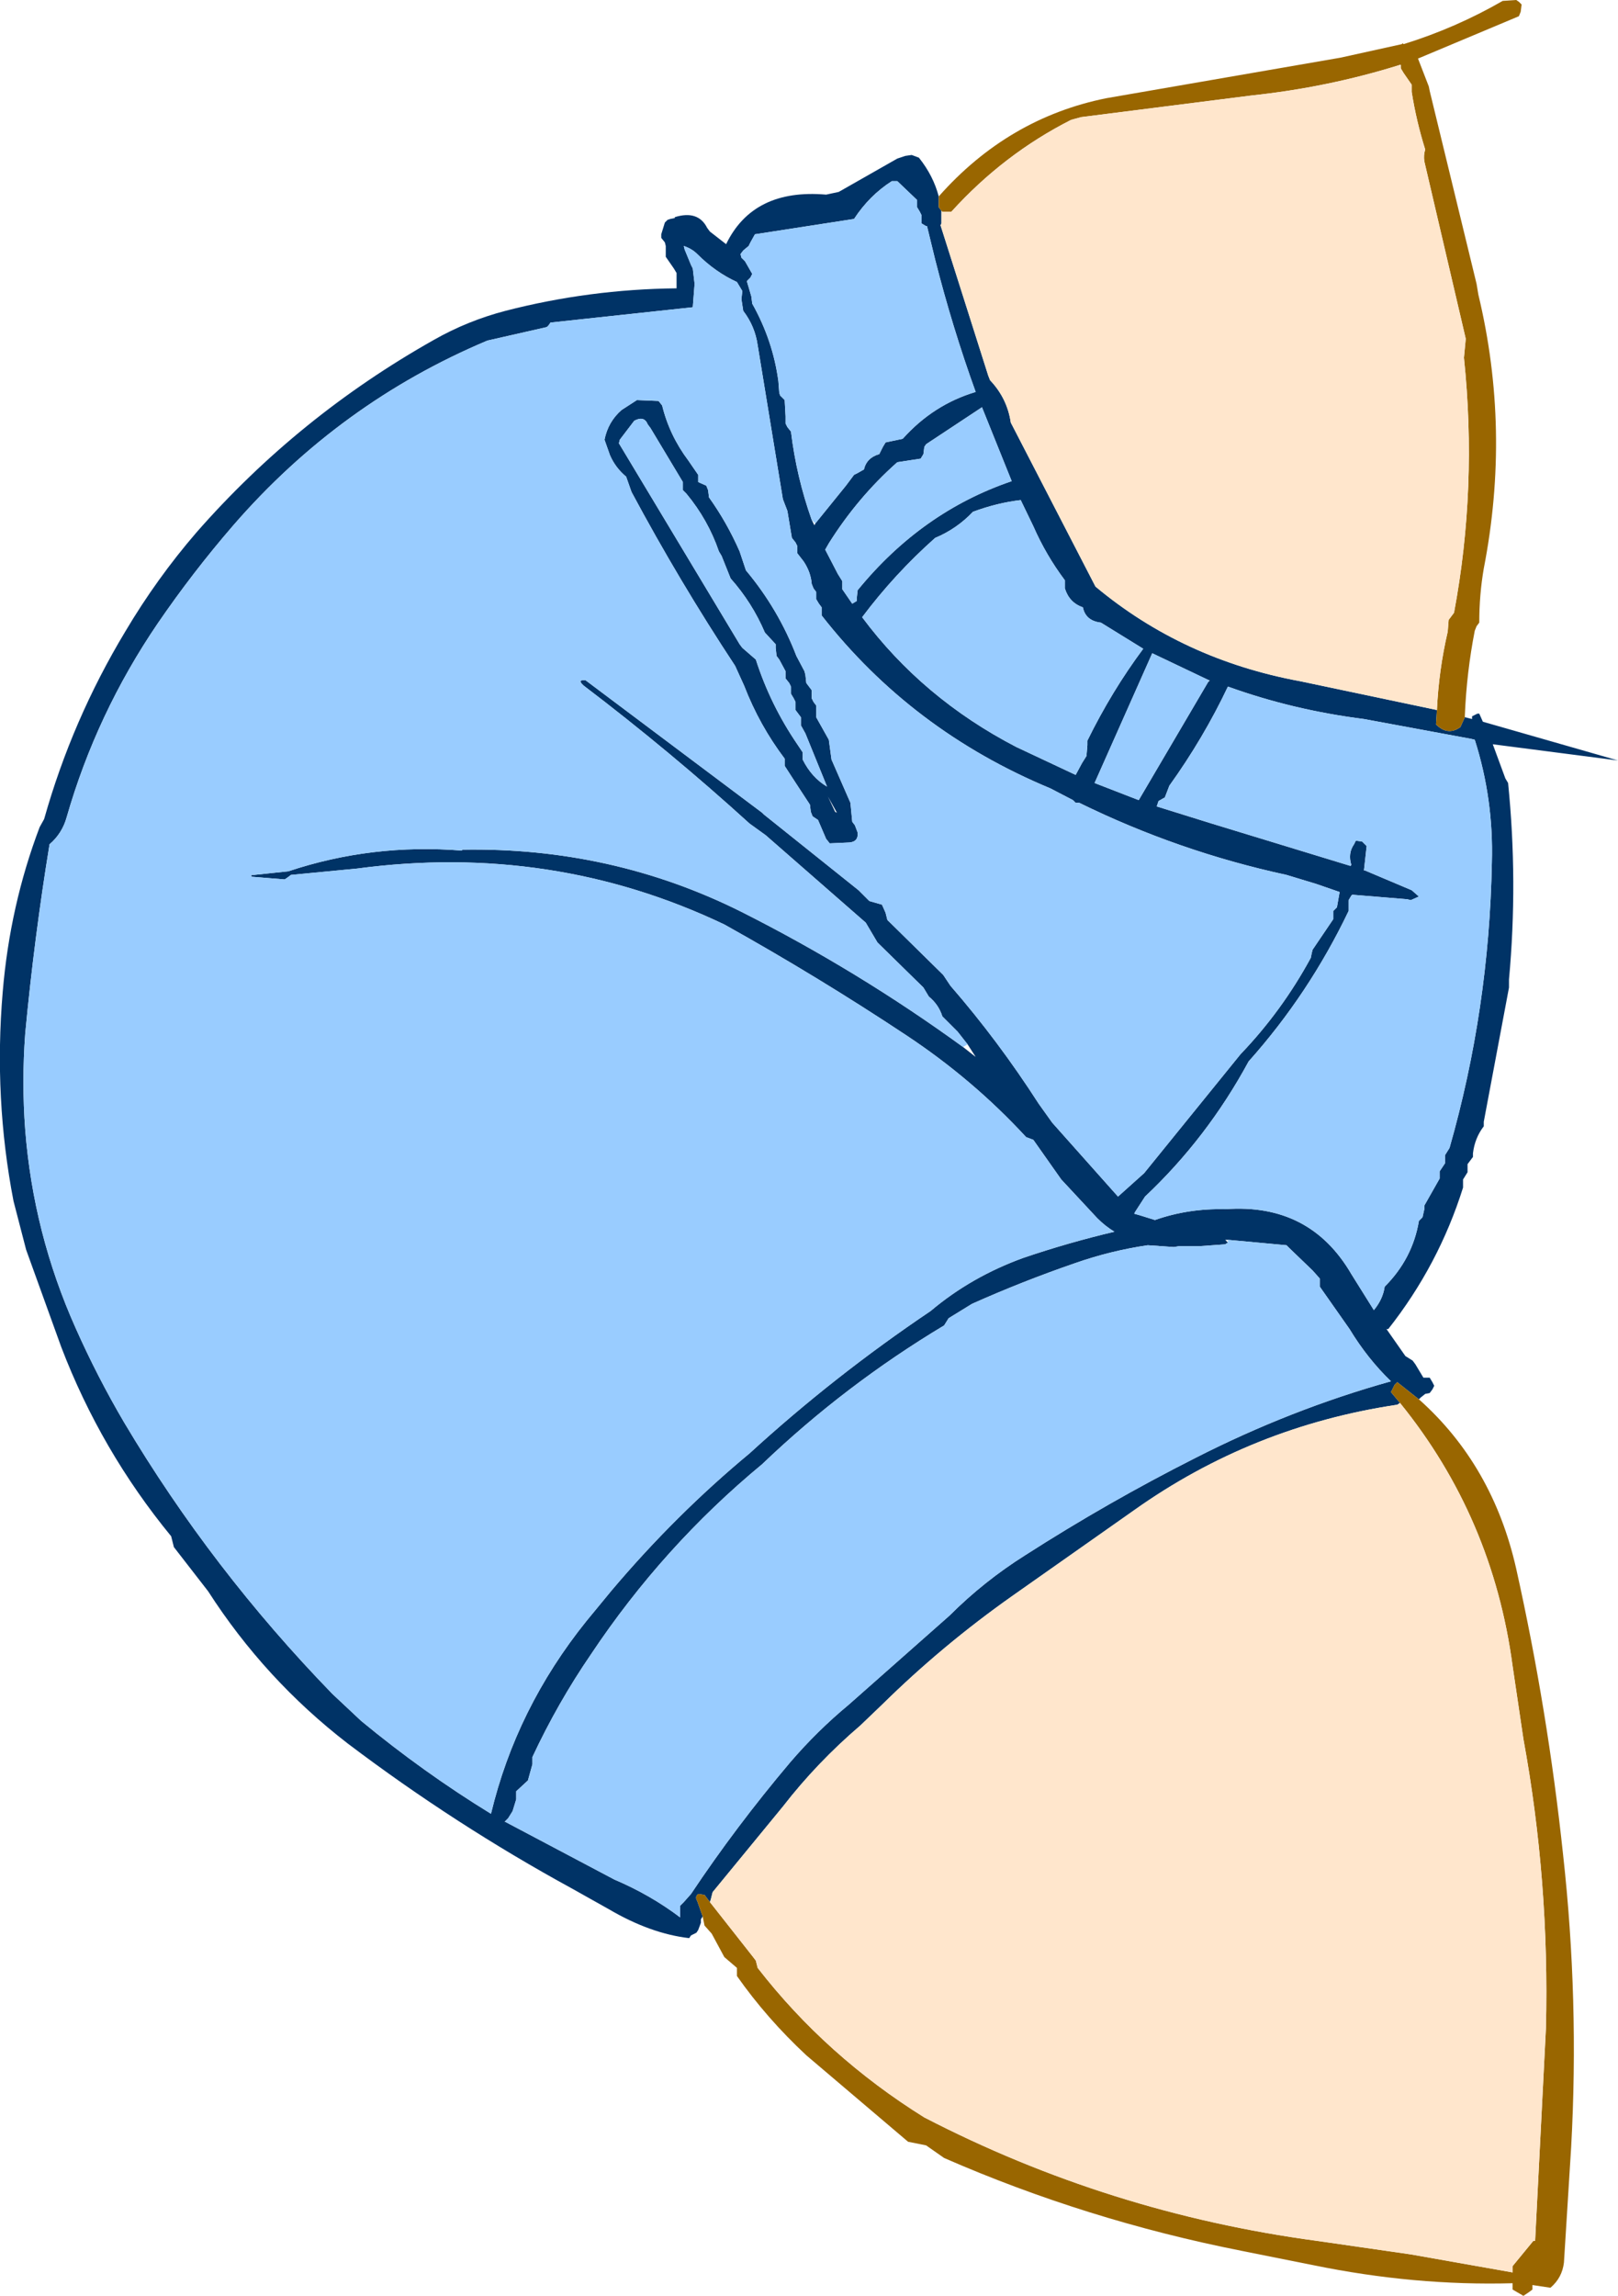<?xml version="1.0" encoding="UTF-8" standalone="no"?>
<svg xmlns:xlink="http://www.w3.org/1999/xlink" height="127.4px" width="89.8px" xmlns="http://www.w3.org/2000/svg">
  <g transform="matrix(1.0, 0.0, 0.0, 1.0, -243.2, -208.05)">
    <path d="M324.5 247.85 L324.9 247.95 324.9 247.8 325.2 247.65 325.3 247.65 325.5 248.1 333.0 250.25 326.05 249.35 326.75 251.25 326.9 251.5 Q327.45 256.95 326.95 262.4 L326.95 262.85 325.55 270.3 325.55 270.55 Q325.05 271.2 324.95 272.05 L324.95 272.25 324.65 272.65 324.65 272.9 324.65 273.1 324.4 273.5 324.4 273.75 324.4 273.95 Q323.05 278.25 320.25 281.8 L320.15 281.8 321.2 283.3 321.6 283.55 321.75 283.75 322.2 284.5 322.55 284.5 322.7 284.75 322.8 284.95 322.7 285.15 322.55 285.35 322.3 285.4 322.05 285.6 321.95 285.7 320.75 284.75 320.6 284.9 320.4 285.3 320.9 285.9 320.75 286.0 Q312.7 287.2 306.15 291.85 L299.4 296.6 Q295.5 299.35 292.15 302.65 L290.95 303.8 Q288.55 305.85 286.65 308.3 L282.75 313.05 282.65 313.45 282.6 313.6 282.3 313.2 281.95 313.15 Q281.75 313.3 281.9 313.55 L282.2 314.4 282.1 314.55 282.1 314.75 281.95 315.15 281.85 315.3 281.55 315.45 281.45 315.6 Q279.3 315.35 277.0 314.0 L274.95 312.85 Q268.45 309.3 262.5 304.8 257.9 301.25 254.75 296.35 L252.85 293.9 252.8 293.7 252.75 293.5 252.7 293.3 Q248.8 288.55 246.6 282.8 L244.65 277.4 243.95 274.7 Q242.85 269.0 243.35 263.1 243.75 258.3 245.4 253.95 L245.65 253.5 Q247.2 248.0 250.15 243.1 251.9 240.15 254.1 237.6 259.75 231.15 267.3 226.9 269.15 225.85 271.25 225.3 275.9 224.1 280.75 224.05 L280.75 223.8 280.75 223.4 280.75 223.2 280.6 222.95 280.15 222.3 280.15 222.1 280.15 221.9 280.15 221.7 280.1 221.5 279.9 221.25 279.9 221.05 280.1 220.4 280.25 220.25 280.4 220.2 280.65 220.15 280.65 220.1 Q281.95 219.7 282.45 220.7 L282.6 220.9 283.5 221.6 Q285.0 218.5 289.05 218.85 L289.75 218.7 293.0 216.85 293.45 216.7 293.8 216.65 294.2 216.8 Q295.0 217.8 295.3 218.95 L295.3 219.0 295.3 219.35 295.3 219.55 295.45 219.75 295.45 220.0 295.45 220.45 295.4 220.55 298.05 228.9 298.15 229.15 Q299.1 230.15 299.3 231.5 L304.0 240.6 Q308.85 244.65 315.35 245.85 L322.95 247.45 322.9 248.25 Q323.55 248.9 324.25 248.4 L324.5 247.85 M324.85 249.05 L318.9 247.95 Q314.95 247.45 311.35 246.15 310.0 249.0 308.1 251.65 L307.85 252.3 307.5 252.5 307.4 252.8 310.45 253.75 318.15 256.1 318.2 256.05 Q318.0 255.4 318.35 254.9 L318.45 254.7 318.8 254.75 319.05 255.0 318.9 256.35 318.95 256.35 321.55 257.45 321.95 257.8 321.5 258.0 321.3 257.95 318.25 257.7 318.2 257.75 318.05 258.0 318.05 258.2 318.05 258.6 Q315.85 263.2 312.5 266.95 310.2 271.2 306.75 274.45 L306.2 275.3 306.15 275.4 306.5 275.5 307.3 275.75 Q309.15 275.1 311.2 275.15 315.9 274.8 318.2 278.75 L319.45 280.75 Q319.95 280.15 320.05 279.45 321.6 277.9 321.95 275.8 L322.15 275.6 322.25 275.15 322.25 274.95 323.1 273.45 323.1 273.25 323.1 273.05 323.4 272.6 323.4 272.4 323.4 272.15 323.65 271.75 Q325.85 264.05 326.0 255.9 326.1 252.4 325.05 249.1 L324.85 249.05 M288.45 237.1 L290.15 235.0 290.6 234.4 290.8 234.3 291.15 234.1 Q291.3 233.45 292.0 233.25 L292.2 232.85 292.35 232.6 293.3 232.4 Q295.0 230.5 297.35 229.8 296.05 226.2 295.1 222.45 L294.65 220.6 294.6 220.6 294.35 220.45 294.35 220.2 294.35 220.0 294.25 219.8 294.1 219.55 294.1 219.35 294.1 219.15 293.0 218.1 292.7 218.1 Q291.45 218.9 290.6 220.2 L285.1 221.05 284.85 221.5 284.75 221.7 284.45 221.95 284.3 222.15 284.35 222.35 284.55 222.55 284.95 223.25 284.85 223.45 284.65 223.65 284.9 224.5 284.95 224.9 Q286.1 226.95 286.4 229.2 L286.45 229.85 286.5 230.0 286.75 230.25 286.8 231.15 286.8 231.55 286.9 231.75 287.1 232.0 Q287.4 234.5 288.25 236.9 L288.4 237.2 288.45 237.1 M294.5 232.85 L294.45 233.25 294.3 233.5 293.0 233.7 Q290.8 235.65 289.2 238.2 L289.0 238.55 289.7 239.9 289.95 240.3 289.95 240.55 289.95 240.75 290.5 241.55 290.75 241.4 290.75 241.25 290.8 240.8 Q294.35 236.45 299.35 234.75 L297.7 230.65 294.6 232.7 294.5 232.85 M296.9 266.0 L296.35 265.3 295.5 264.45 Q295.3 263.8 294.75 263.35 L294.45 262.85 291.9 260.35 291.25 259.25 285.7 254.4 284.8 253.75 Q280.4 249.75 275.6 246.1 275.2 245.75 275.7 245.8 L285.5 253.15 285.6 253.25 290.85 257.45 291.45 258.05 291.8 258.15 292.15 258.25 292.35 258.7 292.45 259.1 295.55 262.15 295.95 262.75 Q298.6 265.8 300.85 269.3 L301.6 270.35 305.25 274.45 306.7 273.15 312.05 266.55 Q314.35 264.15 315.95 261.2 L316.0 260.95 316.05 260.75 317.2 259.05 317.2 258.85 317.2 258.6 317.4 258.4 317.55 257.55 316.25 257.1 314.6 256.6 Q308.6 255.3 303.1 252.6 L302.9 252.6 302.75 252.45 301.5 251.8 Q293.8 248.6 288.8 242.2 L288.8 241.95 288.8 241.75 288.65 241.55 288.5 241.3 288.5 241.1 288.5 240.9 288.35 240.7 288.25 240.45 Q288.2 239.8 287.8 239.2 L287.45 238.75 287.45 238.55 287.45 238.35 287.35 238.15 287.15 237.9 286.9 236.4 286.65 235.75 285.25 227.2 Q285.1 226.15 284.45 225.3 L284.35 224.65 284.4 224.2 284.1 223.7 Q282.9 223.15 281.9 222.15 281.6 221.85 281.15 221.7 L281.2 221.9 281.55 222.75 281.65 222.95 281.75 223.8 281.65 225.1 273.75 225.95 273.65 226.1 273.55 226.2 270.25 226.95 Q262.05 230.4 256.15 237.2 253.9 239.8 251.95 242.65 248.55 247.65 246.9 253.4 246.65 254.3 245.95 254.9 245.1 260.1 244.6 265.4 244.4 268.1 244.6 270.75 245.05 276.5 247.4 281.75 248.6 284.45 250.1 287.0 254.95 295.15 261.65 302.05 L263.25 303.55 Q266.7 306.4 270.45 308.7 271.85 302.85 275.75 298.0 L277.15 296.3 Q280.7 292.1 284.8 288.7 289.5 284.4 294.85 280.8 297.1 278.9 300.0 277.85 302.5 277.0 305.05 276.4 304.55 276.1 304.1 275.65 L302.1 273.5 300.55 271.3 300.15 271.15 Q297.2 267.95 293.5 265.5 288.6 262.25 283.4 259.35 273.85 254.8 263.0 256.25 L259.35 256.6 259.15 256.75 259.0 256.85 257.15 256.7 257.15 256.6 257.3 256.6 259.2 256.4 Q263.85 254.85 268.85 255.25 L268.85 255.2 Q277.15 255.05 284.35 258.65 290.8 261.9 296.65 266.15 L297.35 266.7 296.9 266.0 M284.6 239.7 Q286.4 241.85 287.4 244.45 L287.85 245.3 287.9 245.5 287.95 245.95 288.1 246.15 288.25 246.35 288.25 246.55 288.25 246.8 288.35 247.0 288.5 247.2 288.5 247.45 288.5 247.85 289.2 249.1 289.35 250.2 290.4 252.6 290.5 253.65 290.65 253.85 290.8 254.25 Q290.85 254.75 290.35 254.8 L289.25 254.85 289.05 254.6 288.6 253.55 288.3 253.35 288.2 253.1 288.15 252.7 287.3 251.4 286.75 250.55 286.75 250.35 286.75 250.15 Q285.35 248.3 284.5 246.1 L284.0 245.0 Q280.9 240.3 278.25 235.35 L277.95 234.5 Q277.35 234.0 277.05 233.3 L276.75 232.45 Q276.95 231.45 277.7 230.8 L278.55 230.25 279.75 230.3 279.95 230.55 Q280.35 232.2 281.4 233.6 L281.95 234.4 281.95 234.6 281.95 234.8 282.4 235.0 282.5 235.25 282.55 235.65 Q283.55 237.05 284.25 238.65 L284.6 239.7 M286.25 243.8 L285.65 243.15 Q284.95 241.5 283.75 240.15 L283.25 238.9 283.1 238.65 Q282.5 236.9 281.3 235.45 L281.1 235.25 281.1 235.0 281.1 234.8 279.3 231.8 279.15 231.6 Q278.95 231.1 278.4 231.4 L277.6 232.45 277.55 232.65 284.25 243.8 284.4 244.0 285.15 244.65 Q285.95 247.15 287.45 249.35 L287.75 249.8 287.75 250.0 287.75 250.2 Q288.25 251.2 289.1 251.7 L287.9 248.75 287.65 248.3 287.65 248.05 287.65 247.85 287.5 247.65 287.35 247.45 287.35 247.2 287.35 247.0 287.25 246.8 287.1 246.55 287.1 246.35 287.1 246.15 287.0 245.95 286.8 245.7 286.8 245.5 286.8 245.3 286.45 244.65 286.3 244.45 286.25 244.0 286.25 243.8 M300.55 237.25 L299.85 235.8 Q298.55 235.95 297.2 236.45 296.3 237.4 295.1 237.9 292.85 239.9 291.05 242.3 294.4 246.8 299.6 249.5 L302.9 251.05 303.25 250.4 303.5 250.0 303.55 249.4 303.55 249.15 Q304.9 246.4 306.65 244.05 L304.3 242.6 Q303.45 242.5 303.3 241.75 302.55 241.5 302.3 240.7 L302.3 240.45 302.3 240.25 Q301.25 238.85 300.55 237.25 M310.25 245.9 L310.35 245.8 310.3 245.8 307.15 244.3 303.95 251.5 306.4 252.45 310.25 245.9 M289.55 253.1 L289.65 253.15 289.15 252.25 289.55 253.1 M311.35 277.0 L311.2 277.1 309.8 277.2 308.65 277.2 308.35 277.25 306.9 277.15 Q304.85 277.45 302.85 278.15 299.95 279.15 297.15 280.4 L295.85 281.2 295.6 281.6 Q290.1 284.9 285.5 289.3 280.0 293.85 276.0 299.85 274.15 302.55 272.75 305.55 L272.75 305.75 272.75 305.95 272.5 306.85 271.85 307.45 271.85 307.7 271.85 307.9 271.65 308.55 271.4 308.95 271.25 309.1 271.2 309.15 271.25 309.15 277.3 312.35 Q279.3 313.2 280.95 314.45 L280.95 314.05 280.95 313.8 281.15 313.6 281.55 313.15 Q284.05 309.4 287.05 305.85 288.55 304.1 290.3 302.65 L295.9 297.7 Q297.8 295.8 300.1 294.35 304.7 291.4 309.55 288.95 314.85 286.25 320.4 284.7 319.1 283.45 318.1 281.8 L316.45 279.45 316.45 279.25 316.45 279.0 316.05 278.55 314.75 277.3 314.6 277.15 311.35 276.85 311.2 276.85 311.35 277.0" fill="#003366" fill-rule="evenodd" stroke="none"/>
    <path d="M324.85 249.05 L325.05 249.1 Q326.1 252.4 326.0 255.9 325.85 264.05 323.65 271.75 L323.4 272.15 323.4 272.4 323.4 272.6 323.1 273.05 323.1 273.25 323.1 273.45 322.25 274.95 322.25 275.15 322.15 275.6 321.95 275.8 Q321.6 277.9 320.05 279.45 319.95 280.15 319.45 280.75 L318.2 278.75 Q315.9 274.8 311.2 275.15 309.15 275.1 307.3 275.75 L306.5 275.5 306.15 275.4 306.2 275.3 306.75 274.45 Q310.2 271.2 312.5 266.95 315.85 263.2 318.05 258.6 L318.05 258.2 318.05 258.0 318.2 257.75 318.25 257.7 321.3 257.95 321.5 258.0 321.95 257.8 321.55 257.45 318.95 256.35 318.9 256.35 319.05 255.0 318.8 254.75 318.45 254.7 318.35 254.9 Q318.0 255.4 318.2 256.05 L318.15 256.1 310.45 253.75 307.4 252.8 307.5 252.5 307.85 252.3 308.1 251.65 Q310.0 249.0 311.35 246.15 314.95 247.45 318.9 247.95 L324.85 249.05 M288.25 236.9 Q287.4 234.5 287.1 232.0 L286.9 231.75 286.8 231.55 286.8 231.15 286.75 230.25 286.5 230.0 286.45 229.85 286.4 229.2 Q286.1 226.95 284.95 224.9 L284.9 224.5 284.65 223.65 284.85 223.45 284.95 223.25 284.55 222.55 284.35 222.35 284.3 222.15 284.45 221.95 284.75 221.7 284.85 221.5 285.1 221.05 290.6 220.2 Q291.45 218.9 292.7 218.1 L293.0 218.1 294.1 219.15 294.1 219.35 294.1 219.55 294.25 219.8 294.35 220.0 294.35 220.2 294.35 220.45 294.6 220.6 294.65 220.6 295.1 222.45 Q296.05 226.2 297.35 229.8 295.0 230.5 293.3 232.4 L292.35 232.6 292.2 232.85 292.0 233.25 Q291.3 233.45 291.15 234.1 L290.8 234.3 290.6 234.4 290.15 235.0 288.45 237.1 288.25 236.9 M296.65 266.15 Q290.8 261.9 284.35 258.65 277.15 255.05 268.85 255.2 L268.85 255.25 Q263.85 254.85 259.2 256.4 L257.3 256.6 257.15 256.6 257.15 256.7 259.0 256.85 259.15 256.75 259.35 256.6 263.0 256.25 Q273.85 254.8 283.4 259.35 288.6 262.25 293.5 265.5 297.2 267.95 300.15 271.15 L300.55 271.3 302.1 273.5 304.1 275.65 Q304.55 276.1 305.05 276.4 302.5 277.0 300.0 277.85 297.1 278.9 294.85 280.8 289.5 284.4 284.8 288.7 280.7 292.1 277.15 296.3 L275.75 298.0 Q271.85 302.85 270.45 308.7 266.7 306.4 263.25 303.55 L261.65 302.05 Q254.95 295.15 250.1 287.0 248.6 284.45 247.4 281.75 245.05 276.5 244.6 270.75 244.4 268.1 244.6 265.4 245.1 260.1 245.95 254.9 246.65 254.3 246.9 253.4 248.55 247.65 251.95 242.65 253.9 239.8 256.15 237.2 262.05 230.4 270.25 226.95 L273.55 226.2 273.65 226.1 273.75 225.95 281.65 225.1 281.75 223.8 281.65 222.95 281.55 222.75 281.2 221.9 281.15 221.7 Q281.6 221.85 281.9 222.15 282.9 223.15 284.1 223.7 L284.4 224.2 284.35 224.65 284.45 225.3 Q285.1 226.15 285.25 227.2 L286.65 235.75 286.9 236.4 287.15 237.9 287.35 238.15 287.45 238.35 287.45 238.55 287.45 238.75 287.8 239.2 Q288.2 239.8 288.25 240.45 L288.35 240.7 288.5 240.9 288.5 241.1 288.5 241.3 288.65 241.55 288.8 241.75 288.8 241.95 288.8 242.2 Q293.8 248.6 301.5 251.8 L302.75 252.45 302.9 252.6 303.1 252.6 Q308.6 255.3 314.6 256.6 L316.25 257.1 317.55 257.55 317.4 258.4 317.2 258.6 317.2 258.85 317.2 259.05 316.05 260.75 316.0 260.95 315.95 261.2 Q314.35 264.15 312.05 266.55 L306.7 273.15 305.25 274.45 301.6 270.35 300.85 269.3 Q298.6 265.8 295.95 262.75 L295.55 262.15 292.45 259.1 292.35 258.7 292.15 258.25 291.8 258.15 291.45 258.05 290.85 257.45 285.6 253.25 285.5 253.15 275.7 245.8 Q275.2 245.75 275.6 246.1 280.4 249.75 284.8 253.75 L285.7 254.4 291.25 259.25 291.9 260.35 294.45 262.85 294.75 263.35 Q295.3 263.8 295.5 264.45 L296.35 265.3 296.9 266.0 296.65 266.15 M294.5 232.85 L294.6 232.7 297.7 230.65 299.35 234.75 Q294.35 236.45 290.8 240.8 L290.75 241.25 290.75 241.4 290.5 241.55 289.95 240.75 289.95 240.55 289.95 240.3 289.7 239.9 289.0 238.55 289.2 238.2 Q290.8 235.65 293.0 233.7 L294.3 233.5 294.45 233.25 294.5 232.85 M300.55 237.25 Q301.25 238.85 302.3 240.25 L302.3 240.45 302.3 240.7 Q302.55 241.5 303.3 241.75 303.45 242.5 304.3 242.6 L306.65 244.05 Q304.9 246.4 303.55 249.15 L303.55 249.4 303.5 250.0 303.25 250.4 302.9 251.05 299.6 249.5 Q294.4 246.8 291.05 242.3 292.85 239.9 295.1 237.9 296.3 237.4 297.2 236.45 298.55 235.95 299.85 235.8 L300.55 237.25 M286.25 243.8 L286.25 244.0 286.3 244.45 286.45 244.65 286.8 245.3 286.8 245.5 286.8 245.7 287.0 245.95 287.1 246.15 287.1 246.35 287.1 246.55 287.25 246.8 287.35 247.0 287.35 247.2 287.35 247.45 287.5 247.65 287.65 247.85 287.65 248.05 287.65 248.3 287.9 248.75 289.1 251.7 Q288.25 251.2 287.75 250.2 L287.75 250.0 287.75 249.8 287.45 249.35 Q285.95 247.15 285.15 244.65 L284.4 244.0 284.25 243.8 277.55 232.65 277.6 232.45 278.4 231.4 Q278.95 231.1 279.15 231.6 L279.3 231.8 281.1 234.8 281.1 235.0 281.1 235.25 281.3 235.45 Q282.5 236.9 283.1 238.65 L283.25 238.9 283.75 240.15 Q284.95 241.5 285.65 243.15 L286.25 243.8 M284.6 239.7 L284.25 238.65 Q283.55 237.05 282.55 235.65 L282.5 235.25 282.4 235.0 281.95 234.8 281.95 234.6 281.95 234.4 281.4 233.6 Q280.35 232.2 279.95 230.55 L279.75 230.3 278.55 230.25 277.7 230.8 Q276.95 231.45 276.75 232.45 L277.05 233.3 Q277.35 234.0 277.95 234.5 L278.25 235.35 Q280.9 240.3 284.0 245.0 L284.5 246.1 Q285.35 248.3 286.75 250.15 L286.75 250.35 286.75 250.55 287.3 251.4 288.15 252.7 288.2 253.1 288.3 253.35 288.6 253.55 289.05 254.6 289.25 254.85 290.35 254.8 Q290.85 254.75 290.8 254.25 L290.65 253.85 290.5 253.65 290.4 252.6 289.35 250.2 289.2 249.1 288.5 247.85 288.5 247.45 288.5 247.2 288.35 247.0 288.25 246.8 288.25 246.55 288.25 246.35 288.1 246.15 287.95 245.95 287.9 245.5 287.85 245.3 287.4 244.45 Q286.4 241.85 284.6 239.7 M310.3 245.8 L310.25 245.9 306.4 252.45 303.95 251.5 307.15 244.3 310.3 245.8 M271.25 309.1 L271.4 308.95 271.65 308.55 271.85 307.9 271.85 307.7 271.85 307.45 272.5 306.85 272.75 305.95 272.75 305.75 272.75 305.55 Q274.15 302.55 276.0 299.85 280.0 293.85 285.5 289.3 290.1 284.9 295.6 281.6 L295.85 281.2 297.15 280.4 Q299.95 279.15 302.85 278.15 304.85 277.45 306.9 277.15 L308.35 277.25 308.65 277.2 309.8 277.2 311.2 277.1 311.35 277.0 311.35 276.85 314.6 277.15 314.75 277.3 316.05 278.55 316.45 279.0 316.45 279.25 316.45 279.45 318.1 281.8 Q319.1 283.45 320.4 284.7 314.85 286.25 309.55 288.95 304.7 291.4 300.1 294.35 297.8 295.8 295.9 297.7 L290.3 302.65 Q288.55 304.1 287.05 305.85 284.05 309.4 281.55 313.15 L281.15 313.6 280.95 313.8 280.95 314.05 280.95 314.45 Q279.3 313.2 277.3 312.35 L271.25 309.15 271.25 309.1" fill="#99ccff" fill-rule="evenodd" stroke="none"/>
    <path d="M295.3 218.95 Q299.15 214.6 304.6 213.5 L317.6 211.25 321.0 210.5 321.05 210.45 321.1 210.5 Q324.0 209.6 326.6 208.1 L327.35 208.05 327.5 208.15 327.65 208.3 327.6 208.7 327.5 208.95 321.9 211.3 322.5 212.85 322.55 213.1 325.15 223.8 325.25 224.4 Q327.05 231.9 325.55 239.6 325.3 241.05 325.3 242.6 L325.15 242.8 325.05 243.05 Q324.6 245.35 324.5 247.75 L324.5 247.85 324.25 248.4 Q323.55 248.9 322.9 248.25 L322.95 247.45 Q323.05 245.25 323.55 243.1 L323.6 242.45 323.75 242.25 323.9 242.05 Q325.2 235.1 324.45 227.9 L324.55 226.85 322.25 217.0 Q322.2 216.65 322.3 216.35 321.8 214.75 321.55 213.15 L321.55 212.75 321.1 212.1 320.95 211.85 320.95 211.65 320.9 211.65 Q316.9 212.9 312.65 213.35 L303.2 214.55 302.65 214.7 Q298.9 216.6 296.0 219.8 L295.5 219.8 295.45 219.75 295.3 219.55 295.3 219.35 295.3 219.0 295.3 218.95 M321.95 285.7 Q326.05 289.35 327.35 295.1 329.1 302.95 329.95 310.95 330.85 319.05 330.4 327.2 L330.0 333.6 Q329.9 334.45 329.25 335.0 L328.25 334.85 328.25 334.9 328.25 335.1 328.05 335.25 327.75 335.45 327.15 335.1 327.15 334.75 Q321.7 334.9 316.1 333.75 L312.1 332.95 Q303.5 331.25 295.6 327.8 L294.6 327.1 293.6 326.9 287.95 322.1 Q285.75 320.05 284.1 317.7 L284.1 317.5 284.1 317.25 283.4 316.65 282.7 315.35 282.3 314.9 282.2 314.4 281.9 313.55 Q281.75 313.3 281.95 313.15 L282.3 313.2 282.6 313.6 285.0 316.65 285.15 316.85 285.2 317.05 285.25 317.25 Q289.05 322.15 294.5 325.55 304.75 330.85 316.3 332.4 L321.5 333.15 327.15 334.15 327.15 333.8 328.3 332.4 328.4 332.4 329.0 320.6 Q329.2 312.45 327.75 304.55 L327.15 300.5 Q326.05 292.25 320.9 285.9 L320.4 285.3 320.6 284.9 320.75 284.75 321.95 285.7" fill="#996600" fill-rule="evenodd" stroke="none"/>
    <path d="M295.45 219.75 L295.5 219.8 296.0 219.8 Q298.9 216.6 302.65 214.7 L303.2 214.55 312.65 213.35 Q316.9 212.9 320.9 211.65 L320.95 211.85 321.1 212.1 321.55 212.75 321.55 213.15 Q321.8 214.75 322.3 216.35 322.2 216.65 322.25 217.0 L324.55 226.85 324.45 227.9 Q325.2 235.1 323.9 242.05 L323.75 242.25 323.6 242.45 323.55 243.1 Q323.05 245.25 322.95 247.45 L315.35 245.85 Q308.85 244.65 304.0 240.6 L299.3 231.5 Q299.1 230.15 298.15 229.15 L298.05 228.9 295.4 220.55 295.45 220.45 295.45 220.0 295.45 219.75 M320.9 285.9 Q326.05 292.25 327.15 300.5 L327.75 304.55 Q329.2 312.45 329.0 320.6 L328.4 332.4 328.3 332.4 327.15 333.8 327.15 334.15 321.5 333.15 316.3 332.4 Q304.75 330.85 294.5 325.55 289.05 322.15 285.25 317.25 L285.2 317.05 285.15 316.85 285.0 316.65 282.6 313.6 282.65 313.45 282.75 313.05 286.65 308.3 Q288.55 305.85 290.95 303.8 L292.15 302.65 Q295.5 299.35 299.4 296.6 L306.15 291.85 Q312.7 287.2 320.75 286.0 L320.9 285.9" fill="#ffe6cc" fill-rule="evenodd" stroke="none"/>
  </g>
</svg>
